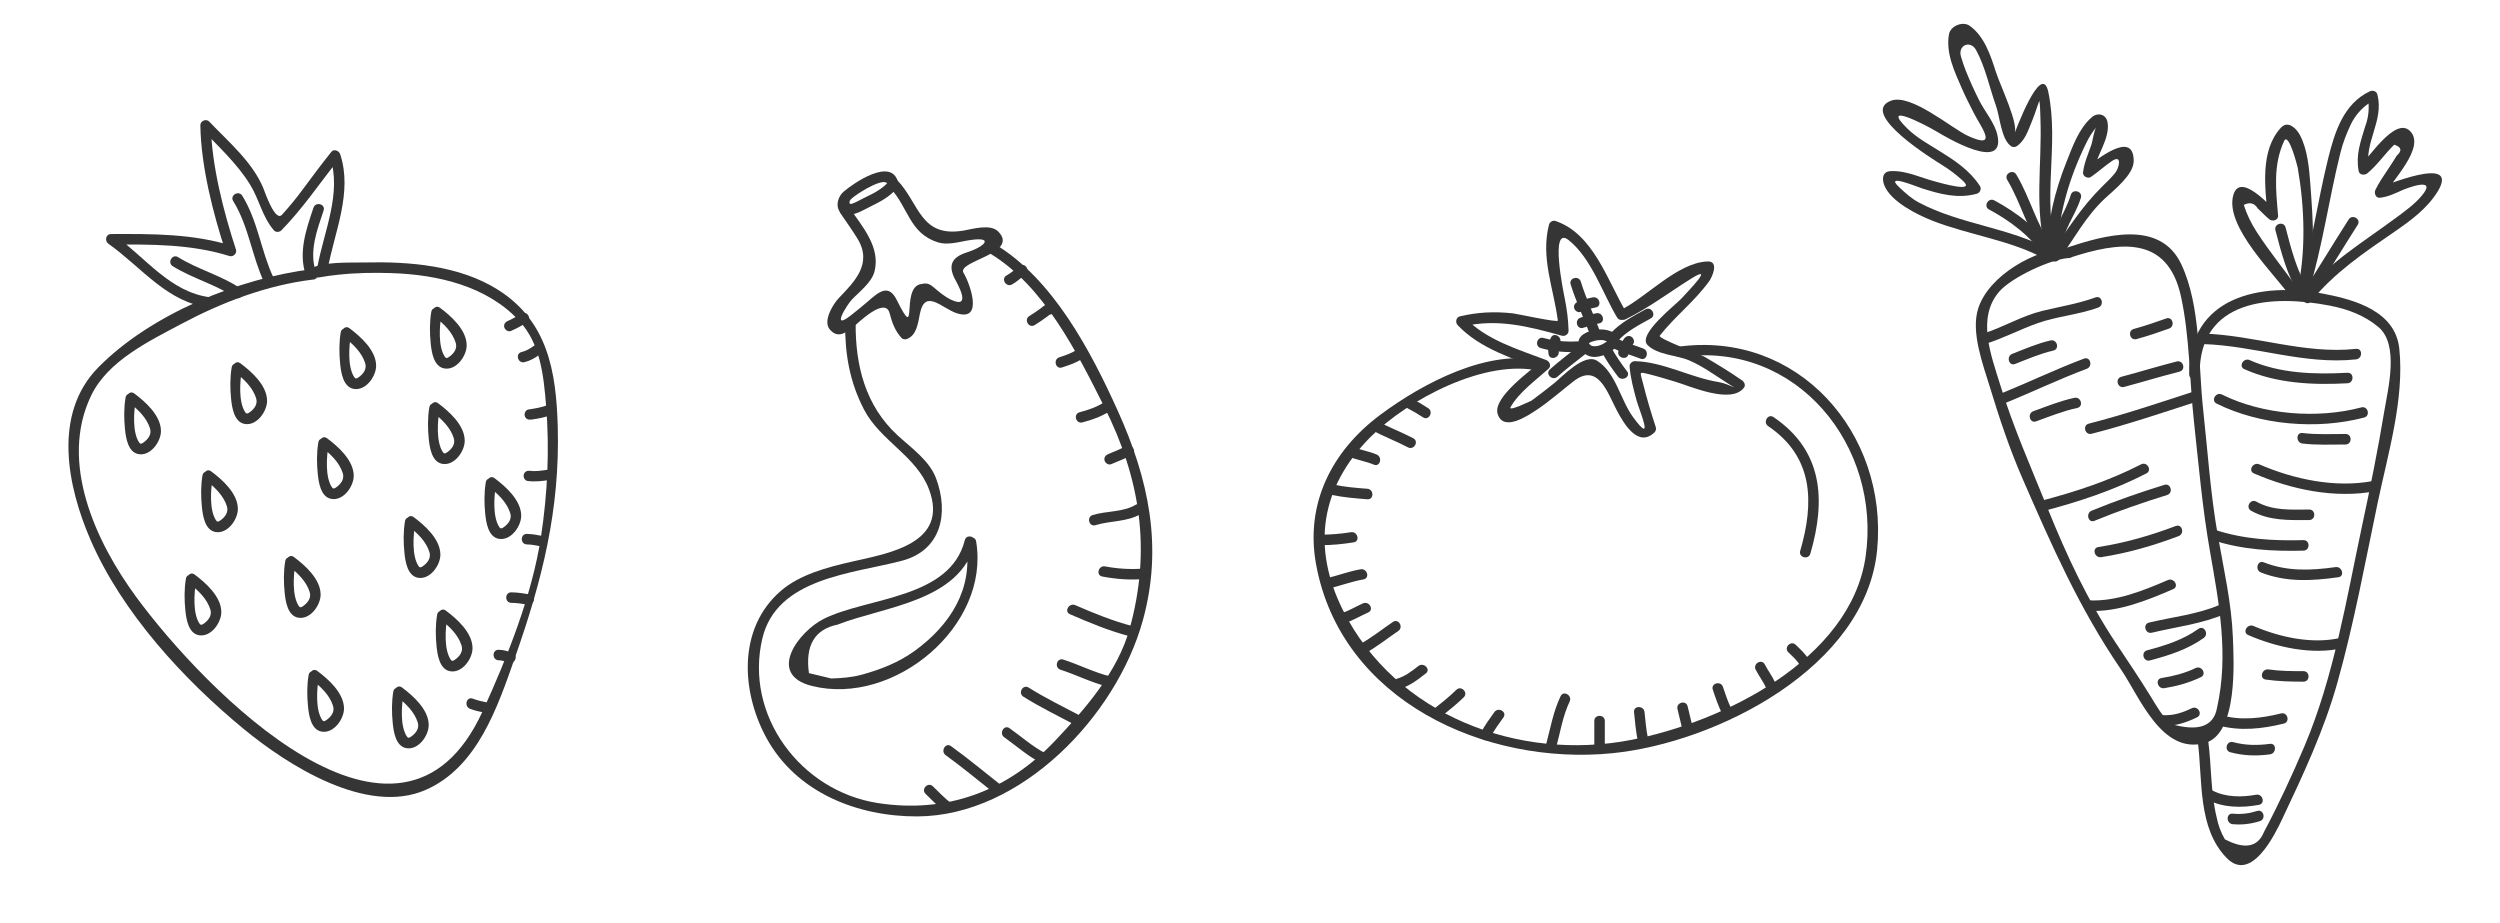 <?xml version="1.0" encoding="utf-8"?>
<!-- Generator: Adobe Illustrator 16.0.0, SVG Export Plug-In . SVG Version: 6.00 Build 0)  -->
<!DOCTYPE svg PUBLIC "-//W3C//DTD SVG 1.1//EN" "http://www.w3.org/Graphics/SVG/1.1/DTD/svg11.dtd">
<svg version="1.1" xmlns="http://www.w3.org/2000/svg" xmlns:xlink="http://www.w3.org/1999/xlink" x="0px" y="0px"
	 width="356.667px" height="131.667px" viewBox="0 0 356.667 131.667" enable-background="new 0 0 356.667 131.667"
	 xml:space="preserve">
<g id="BACKGROUND">
</g>
<g id="OBJECTS">
	<g>
		<g>
			<g>
				<path fill="#353535" d="M128.097,25.933c-0.926-3.492-6.253,0.134-7.731,1.404c-1.349,1.159-1.224,3.668,1.014,3.296
					c1.056-0.175,1.96-0.757,2.908-1.22c1.292-0.632,2.576-1.309,3.531-2.41c0.631-0.727-0.426-1.792-1.061-1.061
					c-0.963,1.109-2.293,1.719-3.59,2.353c-0.517,0.253-1.002,0.544-1.544,0.747c-0.616,0.23-0.495-0.353-0.197-0.645
					c0.192-0.188,0.418-0.338,0.631-0.502c0.609-0.469,4.267-2.794,4.593-1.564C126.898,27.265,128.346,26.869,128.097,25.933
					L128.097,25.933z"/>
			</g>
		</g>
		<g>
			<g>
				<path fill="#353535" d="M119.908,30.431c0.81,1.174,1.626,2.336,2.383,3.546c2.288,3.659-0.438,6.25-2.654,8.584
					c-0.792,0.834-2.259,3.229-1.271,4.419c1.132,1.364,2.275,0.557,3.509-0.451c0.493-0.403,4.394-4.257,5.038-1.859
					c0.374,1.394,0.726,2.427,1.678,3.523c0.165,0.189,0.494,0.272,0.73,0.193c1.483-0.5,1.645-2.312,1.93-3.688
					c0.741-3.57,3.13-0.702,5.246-0.01c3.945,1.292,1.798-4.428,0.978-5.736c-1.08-1.723,8.086-2.77,4.919-5.937
					c-1.103-1.103-3.622-0.345-4.886-0.126c-6.245,1.077-6.306-3.865-9.517-7.203c-0.671-0.698-1.731,0.364-1.061,1.061
					c2.693,2.799,2.756,6.545,6.905,7.836c1.271,0.395,2.813-0.018,4.071-0.248c3.982-0.726,2.857,0.771,0.008,1.683
					c-2.059,0.658-2.681,1.767-1.734,3.691c0.177,0.36,2.701,4.562-0.509,3.044c-0.917-0.434-1.703-1.121-2.471-1.767
					c-0.706-0.594-1.069-0.62-1.891-0.443c-2.852,0.612-0.208,8.604-3.372,2.254c-1.165-2.337-2.509-1.204-4.12,0.208
					c-0.77,0.675-1.534,1.278-2.322,1.906c-3.088,2.461-0.671-1.422,0.037-2.168c1.075-1.132,2.837-2.428,3.242-4.055
					c0.851-3.425-1.739-6.364-3.569-9.015C120.658,28.884,119.357,29.633,119.908,30.431L119.908,30.431z"/>
			</g>
		</g>
		<g>
			<g>
				<path fill="#353535" d="M120.573,46.074c-0.039,4.421,0.64,8.38,2.682,12.335c2.305,4.463,7.495,6.653,9.276,11.387
					c2.934,7.798-5.882,9.16-11.085,10.352c-3.406,0.78-7.361,1.817-10.07,4.168c-6.136,5.323-5.644,14.322-2.038,20.947
					c4.268,7.843,13.053,11.25,21.552,11.211c14.793-0.069,28.381-14.322,32.153-27.958c2.91-10.521,0.829-20.164-3.563-29.888
					c-3.858-8.542-9.234-18.775-17.495-23.769c-0.83-0.502-1.583,0.795-0.757,1.295c7.708,4.66,12.352,13.999,16.286,21.825
					c5.205,10.356,6.755,20.473,3.643,31.729c-1.698,6.141-6.356,11.461-10.665,16.006c-6.782,7.152-15.449,10.387-25.285,8.85
					c-11.016-1.722-19.045-12.545-16.44-23.494c2.059-8.65,12.877-9.216,19.915-11.072c5.6-1.478,6.742-6.761,4.849-11.792
					c-0.944-2.508-3.56-4.344-5.454-6.08c-4.622-4.236-6.056-10.009-6.003-16.052C122.081,45.106,120.581,45.107,120.573,46.074
					L120.573,46.074z"/>
			</g>
		</g>
		<g>
			<g>
				<path fill="#353535" d="M137.645,77.067c-2.102,8.391-13.883,8.119-20.118,11.221c-3.511,1.747-8.298,7.942-1.661,9.584
					c11.723,2.901,25.422-8.587,23.395-20.635c-0.16-0.953-1.605-0.547-1.446,0.398c1.079,6.41-2.311,11.598-7.344,15.241
					c-2.244,1.624-4.861,2.654-7.514,3.378c-1.421,0.388-2.896,0.498-4.361,0.545c-1.062-0.256-2.125-0.512-3.188-0.768
					c-0.55-3.94,0.812-6.246,4.085-6.918c6.57-2.578,17.504-3.286,19.599-11.649C139.326,76.527,137.879,76.129,137.645,77.067
					L137.645,77.067z"/>
			</g>
		</g>
		<g>
			<g>
				<path fill="#353535" d="M135.659,114.576c-0.907-0.735-1.732-1.562-2.557-2.387c-0.685-0.685-1.745,0.376-1.061,1.061
					c0.825,0.825,1.649,1.651,2.557,2.387c0.317,0.257,0.749,0.312,1.061,0C135.926,115.37,135.977,114.834,135.659,114.576
					L135.659,114.576z"/>
			</g>
		</g>
		<g>
			<g>
				<path fill="#353535" d="M134.92,107.742c2.346,1.693,4.566,3.547,6.837,5.337c0.75,0.592,1.82-0.462,1.061-1.061
					c-2.371-1.87-4.691-3.804-7.141-5.571C134.891,105.88,134.144,107.182,134.92,107.742L134.92,107.742z"/>
			</g>
		</g>
		<g>
			<g>
				<path fill="#353535" d="M143.273,105.186c1.694,1.206,3.261,2.612,5.113,3.58c0.856,0.448,1.615-0.847,0.757-1.295
					c-1.852-0.968-3.419-2.375-5.113-3.58C143.24,103.328,142.492,104.63,143.273,105.186L143.273,105.186z"/>
			</g>
		</g>
		<g>
			<g>
				<path fill="#353535" d="M146,99.391c2.413,1.522,4.981,2.758,7.5,4.091c0.854,0.453,1.612-0.842,0.757-1.295
					c-2.518-1.333-5.086-2.569-7.5-4.091C145.936,97.578,145.184,98.876,146,99.391L146,99.391z"/>
			</g>
		</g>
		<g>
			<g>
				<path fill="#353535" d="M151.293,95.545c2.244,0.724,4.354,1.813,6.647,2.387c0.938,0.235,1.336-1.211,0.398-1.446
					c-2.293-0.574-4.403-1.663-6.647-2.387C150.769,93.801,150.376,95.25,151.293,95.545L151.293,95.545z"/>
			</g>
		</g>
		<g>
			<g>
				<path fill="#353535" d="M152.648,87.63c2.783,1.212,5.588,2.375,8.531,3.144c0.937,0.245,1.334-1.202,0.398-1.446
					c-2.817-0.737-5.507-1.832-8.172-2.993C152.527,85.953,151.763,87.245,152.648,87.63L152.648,87.63z"/>
			</g>
		</g>
		<g>
			<g>
				<path fill="#353535" d="M157.258,82.251c1.924,0.366,3.869,0.519,5.824,0.368c0.958-0.074,0.965-1.575,0-1.5
					c-1.821,0.141-3.631,0.027-5.426-0.314C156.712,80.625,156.309,82.071,157.258,82.251L157.258,82.251z"/>
			</g>
		</g>
		<g>
			<g>
				<path fill="#353535" d="M156.293,74.922c2.123-0.65,4.539-0.442,6.486-1.61c0.829-0.497,0.075-1.794-0.757-1.295
					c-1.799,1.079-4.156,0.854-6.127,1.458C154.973,73.758,155.366,75.207,156.293,74.922L156.293,74.922z"/>
			</g>
		</g>
		<g>
			<g>
				<path fill="#353535" d="M158.509,66.229c0.98-0.394,1.959-0.8,2.906-1.269c0.867-0.429,0.107-1.723-0.757-1.295
					c-0.832,0.411-1.688,0.772-2.548,1.118c-0.379,0.152-0.642,0.494-0.524,0.922C157.686,66.065,158.129,66.382,158.509,66.229
					L158.509,66.229z"/>
			</g>
		</g>
		<g>
			<g>
				<path fill="#353535" d="M154.418,60.263c1.374-0.354,2.73-0.839,3.93-1.61c0.811-0.521,0.06-1.82-0.757-1.295
					c-1.098,0.706-2.313,1.134-3.571,1.458C153.084,59.058,153.481,60.505,154.418,60.263L154.418,60.263z"/>
			</g>
		</g>
		<g>
			<g>
				<path fill="#353535" d="M151.521,52.422c0.996-0.332,2.043-0.653,2.907-1.268c0.781-0.556,0.033-1.857-0.757-1.295
					c-0.765,0.545-1.667,0.822-2.548,1.117C150.209,51.28,150.601,52.729,151.521,52.422L151.521,52.422z"/>
			</g>
		</g>
		<g>
			<g>
				<path fill="#353535" d="M147.609,46.381c0.613-0.372,1.199-0.779,1.776-1.205c0.098-0.073,0.196-0.146,0.294-0.219
					c-0.029-0.007-0.059-0.014-0.088-0.021c0.105,0,0.206-0.021,0.301-0.064c0.27-0.098,0.415-0.274,0.596-0.482
					c0.633-0.726-0.424-1.791-1.061-1.061c-0.068,0.075-0.132,0.153-0.191,0.236c0.278-0.12,0.281-0.15,0.011-0.089
					c-0.282,0.078-0.537,0.343-0.768,0.514c-0.526,0.389-1.068,0.755-1.627,1.096C146.027,45.587,146.781,46.885,147.609,46.381
					L147.609,46.381z"/>
			</g>
		</g>
		<g>
			<g>
				<path fill="#353535" d="M144.371,40.586c0.69-0.367,1.238-0.922,1.875-1.364c0.789-0.547,0.04-1.848-0.757-1.295
					c-0.637,0.442-1.187,0.998-1.875,1.364C142.759,39.745,143.517,41.04,144.371,40.586L144.371,40.586z"/>
			</g>
		</g>
	</g>
	<g>
		<g>
			<g>
				<path fill="#353535" d="M232,44.53c-2.664-4.467-4.673-11.176-10.085-13.005c-0.383-0.129-0.825,0.145-0.922,0.524
					c-1.218,4.72,0.652,9.007,1.258,13.688c0.042,0.319-5.912-0.982-6.417-1.035c-2.651-0.28-4.969-0.175-7.545,0.428
					c-0.568,0.133-0.704,0.859-0.331,1.253c3.2,3.391,7.99,4.806,12.235,6.428c-0.11-0.418-0.221-0.835-0.331-1.253
					c-1.358,1.227-6.924,5.121-6.198,7.487c0.81,2.643,4.333,0.244,5.596-0.593c1.825-1.21,3.488-2.696,5.213-4.04
					c3.511-2.734,4.818,1.521,6.189,4.129c1.002,1.906,3.052,5.391,5.378,3.146c0.184-0.178,0.274-0.482,0.193-0.729
					c-0.693-2.098-1.316-4.216-1.854-6.359c-0.396-1.58-0.645-1.591,0.941-1.197c1.229,0.306,2.441,0.689,3.656,1.046
					c2.13,0.626,8.014,3.285,9.838,0.853c0.26-0.346,0.036-0.814-0.269-1.026c-1.714-1.193-3.493-2.278-5.295-3.332
					c-0.77-0.45-6.761-2.66-6.457-3.049c2.147-2.744,4.985-4.902,7.048-7.771c0.433-0.602,1.466-2.88-0.223-2.823
					c-4.291,0.147-8.713,5.118-12.458,6.96c-0.868,0.427-0.107,1.72,0.757,1.295c3.347-1.646,6.287-3.899,9.447-5.858
					c3.345-2.073-0.574,1.883-1.468,2.882c-0.771,0.861-6.36,5.151-4.841,6.653c1.449,1.432,4.127,1.415,5.93,2.181
					c1.838,0.781,3.578,2.041,5.255,3.116c2.396,1.536,0.468,0.218-1.04-0.021c-3.99-0.631-7.912-2.894-11.961-2.981
					c-0.385-0.008-0.781,0.348-0.75,0.75c0.13,1.667,0.567,3.27,1.006,4.879c0.368,1.348,2.662,6.686-0.53,2.324
					c-1.805-2.466-2.425-6.345-5.129-8.021c-1.822-1.129-5.002,2.332-6.11,3.212c-1.063,0.846-2.126,1.688-3.227,2.484
					c-0.01,0.007-3.389,1.652-2.991,0.937c1.181-2.123,3.631-3.866,5.411-5.475c0.455-0.411,0.16-1.066-0.331-1.253
					c-3.997-1.527-8.556-2.845-11.573-6.042c-0.11,0.418-0.221,0.835-0.331,1.253c4.936-1.156,9.4-0.008,14.151,1.322
					c0.461,0.129,0.962-0.235,0.949-0.723c-0.041-1.593-0.244-3.058-0.55-4.614c-0.146-0.744-2.197-10.523,0.565-8.302
					c3.266,2.626,4.806,7.512,6.902,11.027C231.2,46.116,232.497,45.362,232,44.53L232,44.53z"/>
			</g>
		</g>
		<g>
			<g>
				<path fill="#353535" d="M220.089,51.491c-7.694-1.849-17.124,3.199-23.128,7.656c-6.979,5.179-10.774,12.728-9.204,21.348
					c3.549,19.482,24.153,28.757,42.222,26.969c14.9-1.474,36.243-12.247,37.833-29.063c1.566-16.58-11.3-31.362-28.471-28.924
					c-0.955,0.135-0.547,1.581,0.398,1.446c16.595-2.355,28.73,12.755,26.417,28.517c-2.161,14.722-20.48,23.603-33.438,26.12
					c-16.102,3.129-33.616-3.544-41.114-18.493c-4.522-9.016-3.201-17.567,3.92-24.72c5.344-5.367,16.491-11.253,24.166-9.41
					C220.63,53.163,221.029,51.717,220.089,51.491L220.089,51.491z"/>
			</g>
		</g>
		<g>
			<g>
				<path fill="#353535" d="M229.663,47.208c-1.118-0.41-2.723-0.193-3.717,0.447c-1.43,0.921-0.617,2.614,0.711,3.121
					c1.207,0.461,2.763-0.232,3.666-1.024c0.41-0.36,0.76-0.952,0.607-1.515c-0.174-0.64-0.788-0.93-1.395-1.029
					c-0.946-0.155-1.352,1.29-0.398,1.446c0.123,0.02,0.366,0.074,0.417,0.099c0.081,0.05,0.087,0.054,0.017,0.011
					c-0.067-0.064-0.105-0.404-0.107-0.216c0.001-0.217-0.006-0.061-0.02-0.044c-0.096,0.118-0.212,0.221-0.333,0.309
					c-0.533,0.382-1.308,0.704-1.962,0.545c-0.114-0.028-0.198-0.085-0.287-0.165c-0.095-0.087-0.207-0.272-0.206-0.247
					c0.007,0.118-0.025,0.074,0.057-0.004c0.057-0.055,0.243-0.142,0.358-0.185c0.663-0.25,1.516-0.351,2.192-0.103
					C230.175,48.988,230.563,47.539,229.663,47.208L229.663,47.208z"/>
			</g>
		</g>
		<g>
			<g>
				<path fill="#353535" d="M228.296,47.354c-0.904-2.403-2.006-4.726-2.771-7.181c-0.287-0.92-1.735-0.527-1.446,0.398
					c0.764,2.455,1.866,4.778,2.771,7.181C227.188,48.649,228.638,48.261,228.296,47.354L228.296,47.354z"/>
			</g>
		</g>
		<g>
			<g>
				<path fill="#353535" d="M230.876,48.588c1.198-1.339,3.079-2.299,4.634-3.158c0.847-0.468,0.09-1.763-0.757-1.295
					c-1.663,0.918-3.656,1.959-4.938,3.393C229.173,48.246,230.23,49.311,230.876,48.588L230.876,48.588z"/>
			</g>
		</g>
		<g>
			<g>
				<path fill="#353535" d="M229.967,49.587c1.295,0.689,2.722,1.056,4.083,1.586c0.902,0.352,1.29-1.099,0.398-1.446
					c-1.239-0.483-2.546-0.808-3.725-1.435C229.871,47.838,229.113,49.133,229.967,49.587L229.967,49.587z"/>
			</g>
		</g>
		<g>
			<g>
				<path fill="#353535" d="M228.564,50.325c0.669,1.192,1.433,2.32,2.267,3.402c0.581,0.755,1.885,0.009,1.295-0.757
					c-0.834-1.083-1.597-2.21-2.267-3.402C229.386,48.725,228.09,49.48,228.564,50.325L228.564,50.325z"/>
			</g>
		</g>
		<g>
			<g>
				<path fill="#353535" d="M225.153,49.416c-1.354,1.079-2.737,2.123-4.03,3.275c-0.724,0.645,0.341,1.702,1.061,1.061
					c1.293-1.152,2.676-2.196,4.03-3.275C226.97,49.874,225.901,48.82,225.153,49.416L225.153,49.416z"/>
			</g>
		</g>
		<g>
			<g>
				<path fill="#353535" d="M225.558,48.692c-1.804,0.104-3.599,0.025-5.344-0.476c-0.932-0.268-1.327,1.18-0.398,1.446
					c1.866,0.537,3.812,0.642,5.742,0.53C226.519,50.137,226.524,48.636,225.558,48.692L225.558,48.692z"/>
			</g>
		</g>
		<g>
			<g>
				<path fill="#353535" d="M225.883,46.765c0.747-0.249,1.493-0.49,2.269-0.631c0.951-0.172,0.547-1.618-0.398-1.446
					c-0.776,0.141-1.522,0.382-2.269,0.631C224.571,45.623,224.962,47.072,225.883,46.765L225.883,46.765z"/>
			</g>
		</g>
		<g>
			<g>
				<path fill="#353535" d="M225.506,44.498c0.696-0.274,1.404-0.497,2.141-0.63c0.951-0.171,0.547-1.617-0.398-1.446
					c-0.737,0.133-1.445,0.356-2.141,0.63c-0.38,0.149-0.641,0.497-0.524,0.922C224.683,44.336,225.125,44.647,225.506,44.498
					L225.506,44.498z"/>
			</g>
		</g>
		<g>
			<g>
				<path fill="#353535" d="M232.328,50.523c0.122-0.551,0.349-1.003,0.68-1.458c0.241-0.331,0.057-0.835-0.269-1.026
					c-0.379-0.223-0.786-0.061-1.026,0.269c-0.4,0.548-0.686,1.152-0.832,1.817C230.674,51.067,232.12,51.468,232.328,50.523
					L232.328,50.523z"/>
			</g>
		</g>
		<g>
			<g>
				<path fill="#353535" d="M222.376,50.125c-0.066-0.401,0.005-0.818,0.176-1.185c0.406-0.871-0.887-1.633-1.295-0.757
					c-0.356,0.764-0.464,1.508-0.328,2.34C221.086,51.477,222.532,51.071,222.376,50.125L222.376,50.125z"/>
			</g>
		</g>
		<g>
			<g>
				<path fill="#353535" d="M200.868,58.279c0.741,0.375,1.449,0.8,2.142,1.259c0.809,0.536,1.559-0.764,0.757-1.295
					c-0.692-0.459-1.4-0.884-2.142-1.259C200.764,56.549,200.004,57.843,200.868,58.279L200.868,58.279z"/>
			</g>
		</g>
		<g>
			<g>
				<path fill="#353535" d="M195.829,61.428c1.647,0.866,3.392,1.527,5.039,2.393c0.855,0.45,1.613-0.845,0.757-1.295
					c-1.647-0.866-3.392-1.526-5.039-2.393C195.73,59.683,194.972,60.978,195.829,61.428L195.829,61.428z"/>
			</g>
		</g>
		<g>
			<g>
				<path fill="#353535" d="M192.481,65.157c1.144,0.48,2.383,0.653,3.526,1.134c0.891,0.375,1.276-1.077,0.398-1.446
					c-1.143-0.481-2.383-0.654-3.526-1.134C191.988,63.336,191.603,64.789,192.481,65.157L192.481,65.157z"/>
			</g>
		</g>
		<g>
			<g>
				<path fill="#353535" d="M189.836,70.574c1.725,0.377,3.481,0.522,5.238,0.656c0.965,0.074,0.958-1.427,0-1.5
					c-1.625-0.124-3.244-0.254-4.84-0.602C189.292,68.921,188.891,70.368,189.836,70.574L189.836,70.574z"/>
			</g>
		</g>
		<g>
			<g>
				<path fill="#353535" d="M188.523,77.78c1.549-0.009,3.08-0.158,4.608-0.406c0.953-0.154,0.547-1.6-0.398-1.446
					c-1.397,0.227-2.795,0.344-4.21,0.352C187.557,76.286,187.556,77.786,188.523,77.78L188.523,77.78z"/>
			</g>
		</g>
		<g>
			<g>
				<path fill="#353535" d="M189.73,83.925c1.606-0.389,3.155-0.981,4.787-1.26c0.952-0.162,0.547-1.608-0.398-1.446
					c-1.633,0.278-3.182,0.87-4.787,1.26C188.392,82.707,188.791,84.153,189.73,83.925L189.73,83.925z"/>
			</g>
		</g>
		<g>
			<g>
				<path fill="#353535" d="M191.746,88.964c1.202-0.42,2.298-1.062,3.454-1.587c0.88-0.4,0.117-1.692-0.757-1.295
					c-1.036,0.471-2.019,1.059-3.095,1.436C190.441,87.835,190.831,89.285,191.746,88.964L191.746,88.964z"/>
			</g>
		</g>
		<g>
			<g>
				<path fill="#353535" d="M194.822,93.172c1.646-0.912,3.106-2.098,4.661-3.149c0.796-0.538,0.047-1.838-0.757-1.295
					c-1.555,1.051-3.016,2.237-4.661,3.149C193.219,92.346,193.975,93.641,194.822,93.172L194.822,93.172z"/>
			</g>
		</g>
		<g>
			<g>
				<path fill="#353535" d="M199.682,98.287c1.443-0.423,2.565-1.299,3.732-2.208c0.763-0.594-0.307-1.647-1.061-1.061
					c-0.957,0.746-1.889,1.476-3.07,1.823C198.357,97.112,198.751,98.56,199.682,98.287L199.682,98.287z"/>
			</g>
		</g>
		<g>
			<g>
				<path fill="#353535" d="M205.555,102.25c1.131-0.879,2.255-1.765,3.276-2.771c0.69-0.68-0.372-1.74-1.061-1.061
					c-1.021,1.007-2.146,1.893-3.276,2.771C203.731,101.782,204.801,102.836,205.555,102.25L205.555,102.25z"/>
			</g>
		</g>
		<g>
			<g>
				<path fill="#353535" d="M212.601,105.248c0.53-1.029,1.218-1.959,1.89-2.897c0.564-0.788-0.737-1.536-1.295-0.757
					c-0.672,0.938-1.36,1.868-1.89,2.897C210.863,105.349,212.158,106.108,212.601,105.248L212.601,105.248z"/>
			</g>
		</g>
		<g>
			<g>
				<path fill="#353535" d="M221.998,106.706c0.596-2.231,0.944-4.519,1.94-6.624c0.412-0.869-0.881-1.631-1.295-0.757
					c-1.056,2.231-1.459,4.615-2.091,6.982C220.301,107.243,221.748,107.64,221.998,106.706L221.998,106.706z"/>
			</g>
		</g>
		<g>
			<g>
				<path fill="#353535" d="M228.954,106.507c0-1.218,0-2.436,0-3.653c0-0.967-1.5-0.967-1.5,0c0,1.218,0,2.436,0,3.653
					C227.454,107.474,228.954,107.474,228.954,106.507L228.954,106.507z"/>
			</g>
		</g>
		<g>
			<g>
				<path fill="#353535" d="M235.099,105.3c-0.236-1.226-0.363-2.463-0.477-3.705c-0.087-0.955-1.588-0.963-1.5,0
					c0.126,1.375,0.269,2.747,0.531,4.104C233.836,106.647,235.282,106.245,235.099,105.3L235.099,105.3z"/>
			</g>
		</g>
		<g>
			<g>
				<path fill="#353535" d="M241.524,103.915c-0.261-1.048-0.497-2.102-0.756-3.15c-0.232-0.939-1.678-0.541-1.446,0.398
					c0.259,1.049,0.495,2.103,0.756,3.15C240.311,105.252,241.757,104.854,241.524,103.915L241.524,103.915z"/>
			</g>
		</g>
		<g>
			<g>
				<path fill="#353535" d="M246.99,101.089c-0.486-0.996-0.834-2.046-1.184-3.095c-0.305-0.913-1.754-0.521-1.447,0.398
					c0.392,1.173,0.792,2.341,1.336,3.454C246.12,102.715,247.413,101.955,246.99,101.089L246.99,101.089z"/>
			</g>
		</g>
		<g>
			<g>
				<path fill="#353535" d="M253.288,97.437c-0.416-0.93-1.046-1.742-1.512-2.646c-0.443-0.86-1.737-0.102-1.295,0.757
					c0.466,0.904,1.095,1.717,1.512,2.646c0.167,0.374,0.702,0.459,1.026,0.269C253.399,98.24,253.455,97.81,253.288,97.437
					L253.288,97.437z"/>
			</g>
		</g>
		<g>
			<g>
				<path fill="#353535" d="M258.076,94.162c-0.457-0.857-1.201-1.495-1.882-2.167c-0.688-0.68-1.749,0.38-1.061,1.061
					c0.59,0.583,1.252,1.123,1.647,1.864C257.236,95.772,258.531,95.015,258.076,94.162L258.076,94.162z"/>
			</g>
		</g>
		<g>
			<g>
				<path fill="#353535" d="M252.262,60.798c6.474,4.386,6.584,10.881,4.568,17.797c-0.271,0.931,1.177,1.325,1.447,0.398
					c2.234-7.67,1.799-14.709-5.258-19.49C252.216,58.958,251.466,60.259,252.262,60.798L252.262,60.798z"/>
			</g>
		</g>
	</g>
	<g>
		<g>
			<g>
				<path fill="#353535" d="M295.197,35.309c-4.8,0.229-11.44,3.941-12.97,8.683c-1.09,3.382,0.687,8.022,1.653,11.2
					c1.361,4.475,2.813,8.842,4.685,13.133c4.183,9.588,8.071,18.448,13.999,27.141c2.711,3.975,5.813,12.206,11.973,10.549
					c4.805-1.293,4.147-11.857,4.019-15.114c-0.193-4.871-1.305-9.715-2.146-14.5c-1.057-6.014-1.452-12.091-2.111-18.15
					c-0.708-6.496-0.267-14.499-3.096-20.54c-3.051-6.515-11.161-4.082-16.341-2.376c-0.914,0.301-0.522,1.75,0.398,1.446
					c7.118-2.344,13.963-3.256,15.889,5.501c1.247,5.667,1.216,11.99,1.844,17.758c0.677,6.206,1.203,12.39,2.284,18.547
					c1.31,7.452,2.71,14.883,1.018,22.396c-0.468,2.652-2.65,3.424-6.549,2.313c-1.24-1.026-2.137-2.674-2.977-4.034
					c-1.555-2.517-3.196-4.95-4.835-7.415c-4.117-6.196-7.052-12.512-9.835-19.384c-2.395-5.913-4.897-11.555-6.772-17.672
					c-1.244-4.061-3.36-9.43-0.105-13.189c1.771-2.045,7.441-4.674,9.976-4.795C296.16,36.763,296.165,35.262,295.197,35.309
					L295.197,35.309z"/>
			</g>
		</g>
		<g>
			<g>
				<path fill="#353535" d="M292.575,35.685c-5.832-3.235-12.895-3.637-18.836-6.804c-1.053-0.561-1.934-1.369-2.794-2.176
					c-2.16-2.025,2.43-0.096,3.226,0.157c2.627,0.837,5.137,1.524,7.854,0.778c0.45-0.124,0.716-0.693,0.448-1.102
					c-1.478-2.26-3.572-3.626-5.839-5.034c-1.572-0.977-3.201-1.873-4.533-3.179c-3.959-3.881,2.557-0.541,4.14,0.409
					c1.493,0.896,9.867,5.862,8.729,0.567c-0.377-1.752-1.788-3.362-2.591-4.951c-0.703-1.392-1.341-2.806-1.925-4.252
					c-0.256-0.655-0.482-1.321-0.678-1.997c-0.516-1.641,1.332-2.455,2.151-0.95c1.332,2.446,1.907,5.351,2.842,7.966
					c0.542,1.515,0.744,4.823,2.166,5.755c0.215,0.141,0.541,0.137,0.757,0c1.236-0.785,1.698-2.382,2.238-3.676
					c0.489-1.172,0.807-2.41,1.314-3.574c-0.508-0.211-0.624-0.059-0.349,0.457c0.18,0.875,0.168,1.836,0.203,2.727
					c0.266,6.67-0.979,13.008,0.918,19.587c0.269,0.928,1.716,0.533,1.447-0.398c-2.214-7.671,0.339-15.208-1.228-22.83
					c-0.963-4.683-4.834,5.908-4.862,5.959c0.729-1.326-1.964-6.789-2.64-8.903c-0.752-2.349-1.636-5.057-3.724-6.541
					c-0.979-0.696-2.736,0.013-2.952,1.196c-0.492,2.694,0.798,5.353,1.851,7.773c0.512,1.174,1.101,2.315,1.679,3.457
					c0.998,1.973,3.646,5.319-0.796,3.293c-2.377-1.084-8.185-6.13-11.032-5.025c-4.646,1.803,6.21,8.482,7.253,9.129
					c1.035,0.637,2.005,1.363,2.908,2.179c2.289,1.99-3.178,0.384-3.829,0.214c-2.116-0.551-4.157-1.603-6.39-1.479
					c-1.255,0.069-1.194,1.29-0.834,2.12c0.991,2.283,4.689,4.107,6.763,4.927c5.215,2.059,11.292,2.799,16.186,5.513
					C292.664,37.449,293.421,36.154,292.575,35.685L292.575,35.685z"/>
			</g>
		</g>
		<g>
			<g>
				<path fill="#353535" d="M293.491,36.195c0.142-5.536,1.718-10.841,4.146-15.79c0.399-0.815,0.87-1.583,1.457-2.279
					c-0.346,0.41-0.534,1.986-0.729,2.545c-0.453,1.292-1.02,2.558-1.188,3.926c-0.068,0.556,0.691,0.949,1.129,0.647
					c1.022-0.705,1.94-1.547,2.967-2.251c1.537-1.054,1.074,0.959,0.475,1.698c-0.558,0.687-1.212,1.302-1.839,1.922
					c-3.044,3.012-4.903,6.122-7.405,9.612c-0.565,0.788,0.737,1.536,1.295,0.757c2.188-3.051,3.761-6.104,6.527-8.692
					c1.23-1.151,4.08-3.362,4.082-5.319c0.004-4.649-5.506,0.046-6.859,0.979c0.377,0.216,0.753,0.432,1.129,0.647
					c0.284-2.305,2.423-4.811,1.994-7.172c-0.202-1.117-1.376-1.447-2.244-0.699c-1.872,1.613-2.77,4.257-3.66,6.497
					c-1.668,4.192-2.66,8.459-2.775,12.972C291.967,37.163,293.467,37.161,293.491,36.195L293.491,36.195z"/>
			</g>
		</g>
		<g>
			<g>
				<path fill="#353535" d="M294.174,35.649c-0.012-2.714,1.956-4.915,2.702-7.441c0.274-0.93-1.174-1.324-1.447-0.398
					c-0.797,2.699-2.768,4.914-2.755,7.84C292.678,36.617,294.178,36.617,294.174,35.649L294.174,35.649z"/>
			</g>
		</g>
		<g>
			<g>
				<path fill="#353535" d="M292.979,35.954c-1.998-3.163-5.195-5.61-8.455-7.365c-0.852-0.458-1.609,0.836-0.758,1.295
					c3.035,1.633,6.055,3.878,7.918,6.827C292.199,37.526,293.498,36.774,292.979,35.954L292.979,35.954z"/>
			</g>
		</g>
		<g>
			<g>
				<path fill="#353535" d="M292.844,35.271c-2.307-3.154-3.194-7.036-5.185-10.369c-0.495-0.83-1.792-0.076-1.295,0.757
					c1.99,3.334,2.876,7.214,5.185,10.369C292.113,36.8,293.416,36.053,292.844,35.271L292.844,35.271z"/>
			</g>
		</g>
		<g>
			<g>
				<path fill="#353535" d="M283.254,49.062c2.565-0.794,4.937-2.074,7.472-2.964c2.809-0.986,5.82-1.196,8.629-2.221
					c0.901-0.329,0.513-1.778-0.398-1.446c-2.454,0.895-5.015,1.302-7.547,1.911c-2.998,0.722-5.628,2.369-8.554,3.274
					C281.935,47.901,282.327,49.349,283.254,49.062L283.254,49.062z"/>
			</g>
		</g>
		<g>
			<g>
				<path fill="#353535" d="M287.483,51.927c1.801-0.702,3.567-1.478,5.457-1.911c0.943-0.216,0.543-1.662-0.398-1.446
					c-1.891,0.433-3.657,1.209-5.457,1.911C286.194,50.828,286.581,52.279,287.483,51.927L287.483,51.927z"/>
			</g>
		</g>
		<g>
			<g>
				<path fill="#353535" d="M285.71,57.658c4.024-1.633,7.938-3.524,12.007-5.049c0.897-0.336,0.509-1.787-0.398-1.446
					c-4.069,1.525-7.982,3.416-12.007,5.049C284.428,56.57,284.813,58.021,285.71,57.658L285.71,57.658z"/>
			</g>
		</g>
		<g>
			<g>
				<path fill="#353535" d="M290.485,60.114c1.938-0.701,3.845-1.478,5.866-1.911c0.946-0.202,0.545-1.648-0.398-1.446
					c-2.022,0.432-3.928,1.209-5.866,1.911C289.185,58.994,289.573,60.444,290.485,60.114L290.485,60.114z"/>
			</g>
		</g>
		<g>
			<g>
				<path fill="#353535" d="M298.399,61.887c4.979-1.278,9.849-2.915,14.734-4.502c0.916-0.297,0.524-1.746-0.398-1.446
					c-4.887,1.587-9.756,3.224-14.734,4.502C297.064,60.681,297.462,62.127,298.399,61.887L298.399,61.887z"/>
			</g>
		</g>
		<g>
			<g>
				<path fill="#353535" d="M303.037,55.202c2.645-0.707,5.262-1.51,7.914-2.184c0.938-0.238,0.539-1.685-0.398-1.446
					c-2.653,0.674-5.271,1.478-7.914,2.184C301.705,54.005,302.102,55.452,303.037,55.202L303.037,55.202z"/>
			</g>
		</g>
		<g>
			<g>
				<path fill="#353535" d="M304.811,48.379c1.568-0.434,3.11-0.948,4.64-1.501c0.902-0.327,0.514-1.776-0.398-1.446
					c-1.529,0.553-3.072,1.067-4.64,1.501C303.481,47.191,303.877,48.638,304.811,48.379L304.811,48.379z"/>
			</g>
		</g>
		<g>
			<g>
				<path fill="#353535" d="M291.44,72.939c5.088-1.333,10.094-2.981,14.779-5.397c0.859-0.443,0.101-1.737-0.758-1.295
					c-4.571,2.357-9.457,3.945-14.42,5.246C290.106,71.738,290.504,73.185,291.44,72.939L291.44,72.939z"/>
			</g>
		</g>
		<g>
			<g>
				<path fill="#353535" d="M298.809,74.303c3.396-1.396,6.862-2.594,10.368-3.684c0.921-0.286,0.527-1.734-0.398-1.446
					c-3.506,1.089-6.972,2.287-10.368,3.684C297.528,73.219,297.914,74.671,298.809,74.303L298.809,74.303z"/>
			</g>
		</g>
		<g>
			<g>
				<path fill="#353535" d="M299.763,79.489c3.802-0.583,7.458-1.644,11.052-3.003c0.896-0.339,0.508-1.789-0.398-1.446
					c-3.594,1.359-7.25,2.419-11.052,3.003C298.41,78.189,298.817,79.634,299.763,79.489L299.763,79.489z"/>
			</g>
		</g>
		<g>
			<g>
				<path fill="#353535" d="M298.063,87.155c4.162,0.178,8.223-1.488,11.977-3.104c0.886-0.381,0.121-1.673-0.758-1.295
					c-3.505,1.509-7.338,3.065-11.219,2.899C297.096,85.614,297.1,87.114,298.063,87.155L298.063,87.155z"/>
			</g>
		</g>
		<g>
			<g>
				<path fill="#353535" d="M306.995,90.267c3.494-0.837,7.083-1.246,10.412-2.667c0.887-0.378,0.122-1.67-0.758-1.295
					c-3.191,1.362-6.702,1.712-10.053,2.516C305.656,89.046,306.055,90.492,306.995,90.267L306.995,90.267z"/>
			</g>
		</g>
		<g>
			<g>
				<path fill="#353535" d="M306.722,94.224c2.709-0.721,5.382-1.565,7.684-3.214c0.778-0.558,0.031-1.859-0.758-1.295
					c-2.202,1.577-4.733,2.373-7.324,3.062C305.39,93.026,305.786,94.473,306.722,94.224L306.722,94.224z"/>
			</g>
		</g>
		<g>
			<g>
				<path fill="#353535" d="M308.769,98.181c1.824-0.292,3.561-0.771,5.229-1.577c0.87-0.42,0.109-1.714-0.758-1.295
					c-1.546,0.747-3.181,1.155-4.869,1.425C307.417,96.887,307.823,98.332,308.769,98.181L308.769,98.181z"/>
			</g>
		</g>
		<g>
			<g>
				<path fill="#353535" d="M308.569,103.528c1.74,0.098,3.336-0.438,4.881-1.193c0.868-0.425,0.107-1.718-0.758-1.295
					c-1.315,0.644-2.644,1.072-4.123,0.988C307.603,101.974,307.607,103.474,308.569,103.528L308.569,103.528z"/>
			</g>
		</g>
		<g>
			<g>
				<path fill="#353535" d="M313.821,53.387c-0.074-10.76,10.322-11.381,18.562-9.783c2.544,0.494,4.931,1.37,6.943,3.058
					c3,2.515,1.342,8.915,0.83,12.022c-0.898,5.449-1.999,10.865-3.153,16.265c-2.252,10.542-4.013,21.535-8.232,31.507
					c-1.731,4.092-3.69,8.314-5.776,12.236c-0.881,2.176-2.74,2.526-5.577,1.051c-0.567-0.976-0.957-2.012-1.167-3.11
					c-0.865-3.465-0.741-7.31-1.201-10.853c-0.123-0.945-1.624-0.958-1.5,0c0.713,5.494-0.06,12.397,4.153,16.655
					c3.51,3.547,6.88-3.446,7.905-5.614c3-6.342,5.948-12.626,7.853-19.398c2.365-8.409,3.962-17.129,5.751-25.677
					c1.459-6.967,3.84-14.819,3.091-21.993c-0.557-5.324-6.246-6.96-10.672-7.819c-9.188-1.783-19.386,0.412-19.31,11.453
					C312.328,54.354,313.828,54.355,313.821,53.387L313.821,53.387z"/>
			</g>
		</g>
		<g>
			<g>
				<path fill="#353535" d="M328.045,41.547c-1.965-2.864-4.209-5.545-6.091-8.462c-0.779-1.208-1.405-2.477-1.84-3.85
					c0.855-0.432,1.516-0.27,1.979,0.489c0.55,0.514,1.062,1.056,1.635,1.544c0.447,0.381,1.342,0.181,1.28-0.53
					c-0.315-3.639-0.726-7.144,0.844-10.595c0.651-1.433,1.927,3.62,1.961,3.811c0.979,5.589,1.194,11.982-0.048,17.501
					c-0.212,0.942,1.234,1.342,1.447,0.398c1.148-5.108,0.789-10.316,0.404-15.5c-0.169-2.281-0.411-5.151-1.543-7.171
					c-0.493-0.88-1.667-2.042-2.663-0.96c-3.005,3.261-2.249,8.524-1.902,12.516c0.427-0.177,0.854-0.354,1.28-0.53
					c-0.874-0.745-5.229-5.789-6.177-2.343c-1.235,4.494,6.025,11.362,8.138,14.44C327.293,43.096,328.594,42.347,328.045,41.547
					L328.045,41.547z"/>
			</g>
		</g>
		<g>
			<g>
				<path fill="#353535" d="M329.273,41.274c-1.631-2.745-2.404-5.764-3.198-8.826c-0.243-0.936-1.689-0.539-1.447,0.398
					c0.827,3.189,1.653,6.329,3.351,9.185C328.472,42.862,329.769,42.108,329.273,41.274L329.273,41.274z"/>
			</g>
		</g>
		<g>
			<g>
				<path fill="#353535" d="M329.35,41.716c2.003-6.576,2.884-13.209,4.535-19.868c0.363-1.466,0.896-2.847,1.551-4.21
					c0.576-1.151,1.402-2.108,2.479-2.871c0.075,1.147-0.091,2.25-0.499,3.311c-0.662,2.243-1.335,3.981-0.918,6.31
					c0.109,0.608,0.863,0.654,1.254,0.331c1.423-1.176,2.496-2.791,3.826-4.078c1.031,0.334,1.151,0.855,0.361,1.561
					c-0.39,0.639-0.794,1.269-1.212,1.89c-0.646,0.981-1.324,1.932-1.834,2.993c-0.218,0.454,0.031,1.198,0.647,1.128
					c1.153-0.129,2.157-0.618,3.206-1.092c0.363-0.164,5.069-2.041,2.833,0.711c-1.071,1.318-2.608,2.392-3.955,3.388
					c-4.594,3.398-9.338,6.214-12.983,10.721c-0.603,0.745,0.452,1.813,1.061,1.061c3.318-4.103,7.603-6.983,11.915-9.944
					c2.303-1.581,4.695-3.336,6.163-5.752c3.302-5.434-7.94-0.626-8.239-0.593c0.216,0.376,0.432,0.752,0.647,1.128
					c0.961-2,5.96-6.832,3.64-9.152c-2.118-2.118-5.98,4.014-7.137,4.969c0.418,0.11,0.836,0.221,1.254,0.331
					c-0.666-3.716,2.195-6.793,1.229-10.506c-0.13-0.499-0.676-0.653-1.103-0.448c-3.73,1.785-4.983,5.795-5.916,9.556
					c-1.558,6.282-2.36,12.516-4.253,18.728C327.62,42.246,329.068,42.639,329.35,41.716L329.35,41.716z"/>
			</g>
		</g>
		<g>
			<g>
				<path fill="#353535" d="M329.956,42.304c2.164-3.395,4.249-6.838,6.412-10.233c0.521-0.818-0.777-1.57-1.295-0.757
					c-2.164,3.395-4.249,6.838-6.412,10.233C328.14,42.365,329.438,43.117,329.956,42.304L329.956,42.304z"/>
			</g>
		</g>
		<g>
			<g>
				<path fill="#353535" d="M314.3,49.088c7.38,0.226,14.396,2.984,21.83,2.183c0.951-0.103,0.961-1.604,0-1.5
					c-7.41,0.799-14.467-1.958-21.83-2.183C313.332,47.558,313.335,49.059,314.3,49.088L314.3,49.088z"/>
			</g>
		</g>
		<g>
			<g>
				<path fill="#353535" d="M320.196,52.669c4.585,2.044,9.758,2.28,14.706,2.013c0.962-0.052,0.967-1.552,0-1.5
					c-4.66,0.251-9.62,0.121-13.948-1.808C320.078,50.984,319.314,52.276,320.196,52.669L320.196,52.669z"/>
			</g>
		</g>
		<g>
			<g>
				<path fill="#353535" d="M316.239,57.582c6.203,3.076,14.37,3.757,21.045,1.986c0.935-0.248,0.537-1.695-0.398-1.446
					c-6.276,1.665-14.051,1.061-19.889-1.835C316.133,55.858,315.373,57.152,316.239,57.582L316.239,57.582z"/>
			</g>
		</g>
		<g>
			<g>
				<path fill="#353535" d="M328.489,63.278c2.043,0.242,4.089,0.146,6.14,0.137c0.967-0.004,0.968-1.504,0-1.5
					c-2.051,0.009-4.097,0.105-6.14-0.137C327.53,61.665,327.541,63.166,328.489,63.278L328.489,63.278z"/>
			</g>
		</g>
		<g>
			<g>
				<path fill="#353535" d="M321.562,67.542c5.348,2.313,11.565,3.624,17.36,2.531c0.95-0.179,0.547-1.625-0.398-1.446
					c-5.369,1.012-11.247-0.236-16.204-2.38C321.44,65.867,320.676,67.159,321.562,67.542L321.562,67.542z"/>
			</g>
		</g>
		<g>
			<g>
				<path fill="#353535" d="M321.152,72.863c2.602,1.457,5.398,1.346,8.292,1.33c0.967-0.005,0.968-1.505,0-1.5
					c-2.602,0.015-5.184,0.192-7.534-1.125C321.065,71.095,320.309,72.39,321.152,72.863L321.152,72.863z"/>
			</g>
		</g>
		<g>
			<g>
				<path fill="#353535" d="M315.601,77.031c4.195,1.395,8.635,1.643,13.025,1.529c0.966-0.025,0.968-1.525,0-1.5
					c-4.266,0.111-8.551-0.12-12.627-1.475C315.079,75.279,314.688,76.728,315.601,77.031L315.601,77.031z"/>
			</g>
		</g>
		<g>
			<g>
				<path fill="#353535" d="M322.56,81.671c3.63,1.423,7.248,1.208,11.042,0.682c0.955-0.132,0.547-1.578-0.398-1.446
					c-3.528,0.49-6.869,0.642-10.245-0.682C322.057,79.871,321.67,81.322,322.56,81.671L322.56,81.671z"/>
			</g>
		</g>
		<g>
			<g>
				<path fill="#353535" d="M320.743,90.601c4.059,1.759,9.155,2.888,13.54,1.85c0.941-0.223,0.542-1.669-0.398-1.446
					c-3.971,0.94-8.699-0.102-12.384-1.698C320.623,88.925,319.858,90.217,320.743,90.601L320.743,90.601z"/>
			</g>
		</g>
		<g>
			<g>
				<path fill="#353535" d="M323.241,96.952c1.791,0.256,3.578,0.299,5.385,0.299c0.968,0,0.967-1.5,0-1.5
					c-1.667,0-3.333-0.009-4.986-0.246C322.694,95.371,322.286,96.816,323.241,96.952L323.241,96.952z"/>
			</g>
		</g>
		<g>
			<g>
				<path fill="#353535" d="M316.556,103.501c3.021,0.845,6.265,0.478,9.269-0.272c0.938-0.234,0.54-1.681-0.398-1.446
					c-2.745,0.685-5.708,1.045-8.472,0.272C316.021,101.794,315.625,103.241,316.556,103.501L316.556,103.501z"/>
			</g>
		</g>
		<g>
			<g>
				<path fill="#353535" d="M318.193,107.323c1.882,0.504,3.731,0.557,5.657,0.299c0.944-0.126,0.956-1.628,0-1.5
					c-1.795,0.24-3.499,0.226-5.259-0.246C317.656,105.625,317.26,107.073,318.193,107.323L318.193,107.323z"/>
			</g>
		</g>
		<g>
			<g>
				<path fill="#353535" d="M314.876,114.068c2.276,1.191,4.923,1.213,7.4,0.757c0.95-0.175,0.547-1.62-0.398-1.446
					c-2.06,0.378-4.35,0.385-6.244-0.606C314.777,112.325,314.019,113.62,314.876,114.068L314.876,114.068z"/>
			</g>
		</g>
		<g>
			<g>
				<path fill="#353535" d="M318.529,117.583c1.321,0.125,2.62-0.035,3.883-0.437c0.918-0.292,0.525-1.74-0.398-1.446
					c-1.148,0.365-2.284,0.498-3.484,0.383C317.566,115.991,317.575,117.492,318.529,117.583L318.529,117.583z"/>
			</g>
		</g>
	</g>
	<g>
		<g>
			<g>
				<path fill="#353535" d="M44.611,38.39c-10.471,1.273-23.116,6.426-30.6,14.037c-6.529,6.64-4.398,16.958-1.118,24.545
					c4.509,10.426,13.292,19.979,21.958,27.094c6.185,5.079,17.436,12.305,25.86,8.636c7.416-3.229,10.271-11.83,12.756-18.886
					c3.887-11.038,6.433-21.077,6.106-32.925c-0.219-7.924-1.44-15.076-8.543-19.56c-5.485-3.463-12.662-4.04-18.98-3.886
					c-2.156,0.053-6.052-0.188-8.011,1.011c-0.288,0.176-0.435,0.518-0.345,0.847c0.002,0.007,0.004,0.015,0.006,0.022
					c0.065,0.238,0.273,0.474,0.523,0.524c0.129,0.026,0.256,0.04,0.387,0.042C45.579,39.908,45.577,38.408,44.611,38.39
					c1.154,0.022-0.625,1.489,1.079,1.16c0.82-0.159,1.652-0.253,2.481-0.345c2.566-0.284,5.154-0.329,7.731-0.241
					c6.525,0.222,13.523,1.822,18.125,6.756c3.085,3.309,3.529,7.852,3.881,12.139c0.512,6.242,0.208,12.572-0.733,18.757
					c-1.262,8.297-4.824,17.21-8.312,24.843c-11.785,25.787-39.808-3.17-49.441-16.304C13.654,77.29,8.39,65.961,13.019,56.404
					c2.386-4.927,8.225-7.723,12.828-10.177c5.814-3.099,12.196-5.539,18.764-6.337C45.559,39.774,45.57,38.273,44.611,38.39
					L44.611,38.39z"/>
			</g>
		</g>
		<g>
			<g>
				<path fill="#353535" d="M30.026,42.417c-5.774-0.698-9.322-5.758-13.79-8.926c-0.126,0.466-0.252,0.932-0.378,1.397
					c5.743-0.019,11.337-0.083,16.886,1.64c0.531,0.165,1.1-0.384,0.922-0.922c-1.768-5.365-3.485-12.069-3.585-17.719
					c-0.427,0.177-0.854,0.354-1.28,0.53c2.372,2.502,5.054,4.955,6.874,7.909c1.343,2.179,1.708,4.552,3.405,6.538
					c0.264,0.309,0.791,0.275,1.061,0c3.068-3.124,5.459-6.737,8.195-10.14c-0.418-0.11-0.835-0.221-1.253-0.331
					c1.713,5.158-0.875,10.624-1.806,15.714c-0.173,0.945,1.272,1.349,1.446,0.398c0.987-5.396,3.625-11.032,1.806-16.511
					c-0.16-0.482-0.875-0.801-1.253-0.331c-1.4,1.741-2.727,3.532-4.059,5.326c-0.928,1.268-1.922,2.48-2.981,3.638
					c-0.983,1.117-2.45-3.247-2.668-3.776c-1.539-3.744-4.98-6.619-7.706-9.494c-0.449-0.474-1.292-0.116-1.28,0.53
					c0.104,5.886,1.808,12.564,3.639,18.118c0.308-0.307,0.615-0.615,0.922-0.922c-5.671-1.762-11.397-1.713-17.285-1.694
					c-0.792,0.002-0.963,0.983-0.378,1.397c4.817,3.417,8.333,8.38,14.547,9.131C30.985,44.033,30.974,42.532,30.026,42.417
					L30.026,42.417z"/>
			</g>
		</g>
		<g>
			<g>
				<path fill="#353535" d="M45.056,38.801c-0.97-2.982,0.161-5.934,1.112-8.77c0.309-0.919-1.141-1.311-1.446-0.398
					c-1.041,3.104-2.169,6.315-1.112,9.566C43.908,40.115,45.356,39.723,45.056,38.801L45.056,38.801z"/>
			</g>
		</g>
		<g>
			<g>
				<path fill="#353535" d="M39.008,39.594c-1.781-3.789-2.212-8.075-4.445-11.668c-0.509-0.82-1.807-0.067-1.295,0.757
					c2.222,3.576,2.667,7.887,4.445,11.668C38.124,41.226,39.417,40.463,39.008,39.594L39.008,39.594z"/>
			</g>
		</g>
		<g>
			<g>
				<path fill="#353535" d="M34.293,41.13c-2.779-1.854-6.059-2.688-8.89-4.445c-0.824-0.512-1.577,0.786-0.757,1.295
					c2.831,1.757,6.11,2.592,8.89,4.445C34.344,42.964,35.094,41.664,34.293,41.13L34.293,41.13z"/>
			</g>
		</g>
		<g>
			<g>
				<path fill="#353535" d="M17.913,56.72c-0.247,1.473-0.232,3.02-0.082,4.501c0.125,1.229,0.423,3.293,1.933,3.566
					c1.736,0.314,3.226-1.82,3.199-3.338c-0.038-2.183-2.206-4.122-3.809-5.316c-0.776-0.579-1.523,0.724-0.757,1.295
					c1.242,0.926,2.537,2.18,3.003,3.694c0.265,0.86-0.279,1.549-0.949,2.022c-0.3,0.212-0.445,0.233-0.637-0.072
					c-0.929-1.477-0.732-4.297-0.454-5.953C19.518,56.173,18.072,55.768,17.913,56.72L17.913,56.72z"/>
			</g>
		</g>
		<g>
			<g>
				<path fill="#353535" d="M33.053,52.414c-0.247,1.473-0.232,3.02-0.082,4.501c0.125,1.229,0.423,3.294,1.933,3.566
					c1.736,0.313,3.226-1.82,3.199-3.338c-0.038-2.183-2.207-4.121-3.81-5.316c-0.776-0.579-1.523,0.724-0.757,1.295
					c1.242,0.926,2.538,2.181,3.004,3.695c0.265,0.86-0.28,1.548-0.949,2.021c-0.3,0.212-0.445,0.233-0.637-0.072
					c-0.93-1.477-0.732-4.297-0.455-5.953C34.658,51.867,33.212,51.461,33.053,52.414L33.053,52.414z"/>
			</g>
		</g>
		<g>
			<g>
				<path fill="#353535" d="M28.886,67.833c-0.247,1.473-0.232,3.02-0.082,4.501c0.125,1.229,0.423,3.293,1.933,3.566
					c1.736,0.313,3.225-1.82,3.199-3.339c-0.037-2.183-2.206-4.121-3.809-5.316c-0.776-0.579-1.523,0.724-0.757,1.295
					c1.242,0.926,2.537,2.181,3.003,3.694c0.265,0.86-0.279,1.549-0.949,2.022c-0.3,0.212-0.445,0.233-0.637-0.072
					c-0.929-1.477-0.732-4.297-0.454-5.953C30.491,67.285,29.046,66.88,28.886,67.833L28.886,67.833z"/>
			</g>
		</g>
		<g>
			<g>
				<path fill="#353535" d="M45.416,63.11c-0.247,1.473-0.232,3.02-0.082,4.501c0.125,1.229,0.423,3.294,1.933,3.566
					c1.736,0.313,3.225-1.82,3.199-3.338c-0.037-2.182-2.206-4.121-3.809-5.315c-0.776-0.579-1.523,0.724-0.757,1.295
					c1.242,0.926,2.537,2.18,3.003,3.693c0.265,0.86-0.28,1.549-0.949,2.022c-0.3,0.212-0.445,0.233-0.637-0.072
					c-0.93-1.477-0.732-4.297-0.454-5.953C47.021,62.562,45.576,62.157,45.416,63.11L45.416,63.11z"/>
			</g>
		</g>
		<g>
			<g>
				<path fill="#353535" d="M40.693,80.057c-0.247,1.473-0.232,3.02-0.082,4.5c0.125,1.229,0.422,3.294,1.932,3.566
					c1.736,0.313,3.226-1.82,3.2-3.339c-0.037-2.183-2.206-4.122-3.81-5.316c-0.777-0.579-1.523,0.725-0.757,1.295
					c1.243,0.926,2.538,2.18,3.003,3.694c0.265,0.86-0.28,1.549-0.95,2.022c-0.3,0.212-0.445,0.233-0.637-0.072
					c-0.929-1.477-0.731-4.297-0.454-5.953C42.298,79.509,40.853,79.104,40.693,80.057L40.693,80.057z"/>
			</g>
		</g>
		<g>
			<g>
				<path fill="#353535" d="M56.112,98.669c-0.247,1.473-0.232,3.02-0.082,4.501c0.125,1.229,0.423,3.294,1.933,3.566
					c1.736,0.313,3.225-1.82,3.199-3.339c-0.037-2.183-2.206-4.121-3.809-5.316c-0.776-0.579-1.523,0.724-0.757,1.295
					c1.242,0.926,2.537,2.181,3.003,3.694c0.265,0.86-0.279,1.549-0.949,2.022c-0.3,0.212-0.445,0.233-0.637-0.072
					c-0.93-1.477-0.731-4.298-0.454-5.954C57.717,98.122,56.271,97.716,56.112,98.669L56.112,98.669z"/>
			</g>
		</g>
		<g>
			<g>
				<path fill="#353535" d="M44.027,96.308c-0.247,1.473-0.232,3.02-0.082,4.501c0.125,1.23,0.423,3.294,1.933,3.566
					c1.736,0.314,3.226-1.82,3.2-3.338c-0.038-2.183-2.207-4.122-3.81-5.316c-0.776-0.579-1.523,0.724-0.757,1.295
					c1.242,0.926,2.537,2.181,3.003,3.694c0.265,0.86-0.28,1.549-0.95,2.022c-0.3,0.212-0.445,0.232-0.637-0.072
					c-0.929-1.477-0.732-4.297-0.454-5.954C45.632,95.761,44.187,95.355,44.027,96.308L44.027,96.308z"/>
			</g>
		</g>
		<g>
			<g>
				<path fill="#353535" d="M62.363,87.696c-0.247,1.473-0.232,3.02-0.082,4.501c0.125,1.229,0.423,3.293,1.933,3.566
					c1.736,0.314,3.226-1.82,3.199-3.338c-0.038-2.183-2.206-4.122-3.81-5.316c-0.776-0.579-1.523,0.724-0.757,1.295
					c1.243,0.926,2.538,2.18,3.003,3.694c0.265,0.86-0.279,1.549-0.949,2.022c-0.3,0.212-0.445,0.233-0.637-0.072
					c-0.93-1.477-0.732-4.297-0.454-5.954C63.968,87.148,62.522,86.743,62.363,87.696L62.363,87.696z"/>
			</g>
		</g>
		<g>
			<g>
				<path fill="#353535" d="M26.524,82.556c-0.247,1.473-0.232,3.02-0.082,4.501c0.125,1.229,0.423,3.294,1.933,3.566
					c1.736,0.313,3.226-1.82,3.2-3.339c-0.037-2.183-2.206-4.122-3.81-5.316c-0.776-0.579-1.523,0.724-0.757,1.295
					c1.243,0.926,2.538,2.18,3.003,3.694c0.265,0.86-0.28,1.549-0.95,2.022c-0.3,0.212-0.445,0.233-0.637-0.072
					c-0.93-1.477-0.732-4.298-0.454-5.954C28.129,82.009,26.684,81.604,26.524,82.556L26.524,82.556z"/>
			</g>
		</g>
		<g>
			<g>
				<path fill="#353535" d="M57.779,74.361c-0.247,1.473-0.232,3.02-0.082,4.501c0.125,1.229,0.423,3.293,1.933,3.566
					c1.736,0.314,3.225-1.82,3.199-3.338c-0.037-2.183-2.206-4.122-3.81-5.316c-0.776-0.579-1.523,0.724-0.757,1.295
					c1.243,0.926,2.538,2.181,3.003,3.694c0.265,0.86-0.279,1.549-0.949,2.022c-0.3,0.212-0.445,0.233-0.637-0.072
					c-0.93-1.477-0.732-4.297-0.454-5.954C59.384,73.813,57.938,73.408,57.779,74.361L57.779,74.361z"/>
			</g>
		</g>
		<g>
			<g>
				<path fill="#353535" d="M69.308,68.804c-0.247,1.473-0.232,3.02-0.082,4.501c0.125,1.229,0.423,3.294,1.933,3.566
					c1.736,0.313,3.226-1.82,3.199-3.339c-0.038-2.183-2.206-4.121-3.81-5.316c-0.776-0.579-1.523,0.724-0.757,1.295
					c1.242,0.926,2.537,2.181,3.003,3.694c0.265,0.86-0.279,1.549-0.949,2.022c-0.3,0.212-0.445,0.233-0.637-0.072
					c-0.929-1.477-0.732-4.298-0.454-5.954C70.913,68.257,69.468,67.852,69.308,68.804L69.308,68.804z"/>
			</g>
		</g>
		<g>
			<g>
				<path fill="#353535" d="M61.251,58.108c-0.247,1.473-0.232,3.02-0.082,4.501c0.125,1.229,0.423,3.294,1.933,3.566
					c1.736,0.313,3.225-1.82,3.199-3.339c-0.037-2.183-2.206-4.122-3.81-5.316c-0.776-0.579-1.523,0.724-0.757,1.295
					c1.243,0.926,2.538,2.18,3.003,3.694c0.265,0.86-0.279,1.549-0.949,2.022c-0.3,0.212-0.445,0.233-0.637-0.072
					c-0.93-1.477-0.731-4.298-0.454-5.954C62.856,57.561,61.411,57.156,61.251,58.108L61.251,58.108z"/>
			</g>
		</g>
		<g>
			<g>
				<path fill="#353535" d="M48.611,47.413c-0.247,1.473-0.232,3.02-0.082,4.501c0.125,1.229,0.423,3.294,1.933,3.566
					c1.736,0.313,3.226-1.82,3.199-3.339c-0.038-2.183-2.206-4.121-3.809-5.316c-0.776-0.579-1.523,0.724-0.757,1.295
					c1.242,0.926,2.537,2.181,3.003,3.694c0.265,0.86-0.279,1.549-0.949,2.022c-0.3,0.212-0.445,0.233-0.637-0.072
					c-0.93-1.477-0.731-4.298-0.454-5.954C50.216,46.865,48.771,46.46,48.611,47.413L48.611,47.413z"/>
			</g>
		</g>
		<g>
			<g>
				<path fill="#353535" d="M61.529,44.496c-0.247,1.473-0.232,3.02-0.082,4.501c0.125,1.229,0.423,3.293,1.933,3.566
					c1.736,0.314,3.226-1.82,3.199-3.338c-0.037-2.183-2.206-4.122-3.81-5.316c-0.776-0.579-1.523,0.724-0.757,1.295
					c1.243,0.926,2.538,2.18,3.003,3.694c0.265,0.86-0.279,1.549-0.949,2.022c-0.3,0.212-0.445,0.233-0.637-0.072
					c-0.93-1.477-0.731-4.297-0.454-5.954C63.134,43.949,61.689,43.543,61.529,44.496L61.529,44.496z"/>
			</g>
		</g>
		<g>
			<g>
				<path fill="#353535" d="M67.054,101.12c0.676,0.26,1.375,0.414,2.083,0.555c0.944,0.188,1.347-1.257,0.398-1.446
					c-0.708-0.142-1.407-0.295-2.083-0.555C66.548,99.326,66.161,100.776,67.054,101.12L67.054,101.12z"/>
			</g>
		</g>
		<g>
			<g>
				<path fill="#353535" d="M71.142,94.201c0.455,0.011,0.877,0.12,1.289,0.314c0.869,0.412,1.63-0.881,0.757-1.295
					c-0.657-0.312-1.315-0.501-2.045-0.52C70.174,92.677,70.177,94.177,71.142,94.201L71.142,94.201z"/>
			</g>
		</g>
		<g>
			<g>
				<path fill="#353535" d="M72.948,86.006c0.777,0.01,1.536,0.124,2.301,0.25c0.946,0.157,1.351-1.288,0.398-1.446
					c-0.894-0.148-1.791-0.293-2.699-0.304C71.98,84.494,71.981,85.994,72.948,86.006L72.948,86.006z"/>
			</g>
		</g>
		<g>
			<g>
				<path fill="#353535" d="M75.17,77.671c0.641,0.011,1.258,0.127,1.885,0.251c0.944,0.188,1.347-1.257,0.398-1.446
					c-0.754-0.15-1.512-0.292-2.283-0.305C74.203,76.154,74.204,77.654,75.17,77.671L75.17,77.671z"/>
			</g>
		</g>
		<g>
			<g>
				<path fill="#353535" d="M75.249,68.615c1.074,0.153,2.11,0.013,3.177-0.139c0.406-0.058,0.622-0.567,0.524-0.922
					c-0.119-0.432-0.518-0.582-0.922-0.524c-0.774,0.11-1.597,0.25-2.38,0.139c-0.404-0.058-0.804,0.093-0.922,0.524
					C74.627,68.048,74.843,68.558,75.249,68.615L75.249,68.615z"/>
			</g>
		</g>
		<g>
			<g>
				<path fill="#353535" d="M75.787,59.865c0.999-0.143,1.978-0.311,2.917-0.694c0.378-0.154,0.642-0.493,0.524-0.922
					c-0.099-0.359-0.543-0.679-0.922-0.524c-0.939,0.383-1.918,0.551-2.917,0.694c-0.406,0.058-0.622,0.566-0.524,0.922
					C74.983,59.772,75.382,59.923,75.787,59.865L75.787,59.865z"/>
			</g>
		</g>
		<g>
			<g>
				<path fill="#353535" d="M74.814,51.669c0.781-0.18,1.483-0.577,2.124-1.048c0.329-0.241,0.492-0.646,0.269-1.026
					c-0.19-0.325-0.696-0.512-1.026-0.269c-0.542,0.398-1.104,0.744-1.766,0.896C73.473,50.44,73.873,51.887,74.814,51.669
					L74.814,51.669z"/>
			</g>
		</g>
		<g>
			<g>
				<path fill="#353535" d="M72.87,47.224c0.793-0.328,1.528-0.745,2.262-1.187c0.828-0.497,0.075-1.794-0.757-1.295
					c-0.617,0.37-1.237,0.759-1.904,1.035c-0.377,0.156-0.643,0.491-0.524,0.922C72.045,47.057,72.491,47.38,72.87,47.224
					L72.87,47.224z"/>
			</g>
		</g>
	</g>
</g>
<g id="DESIGNED_BY_FREEPIK">
</g>
</svg>
